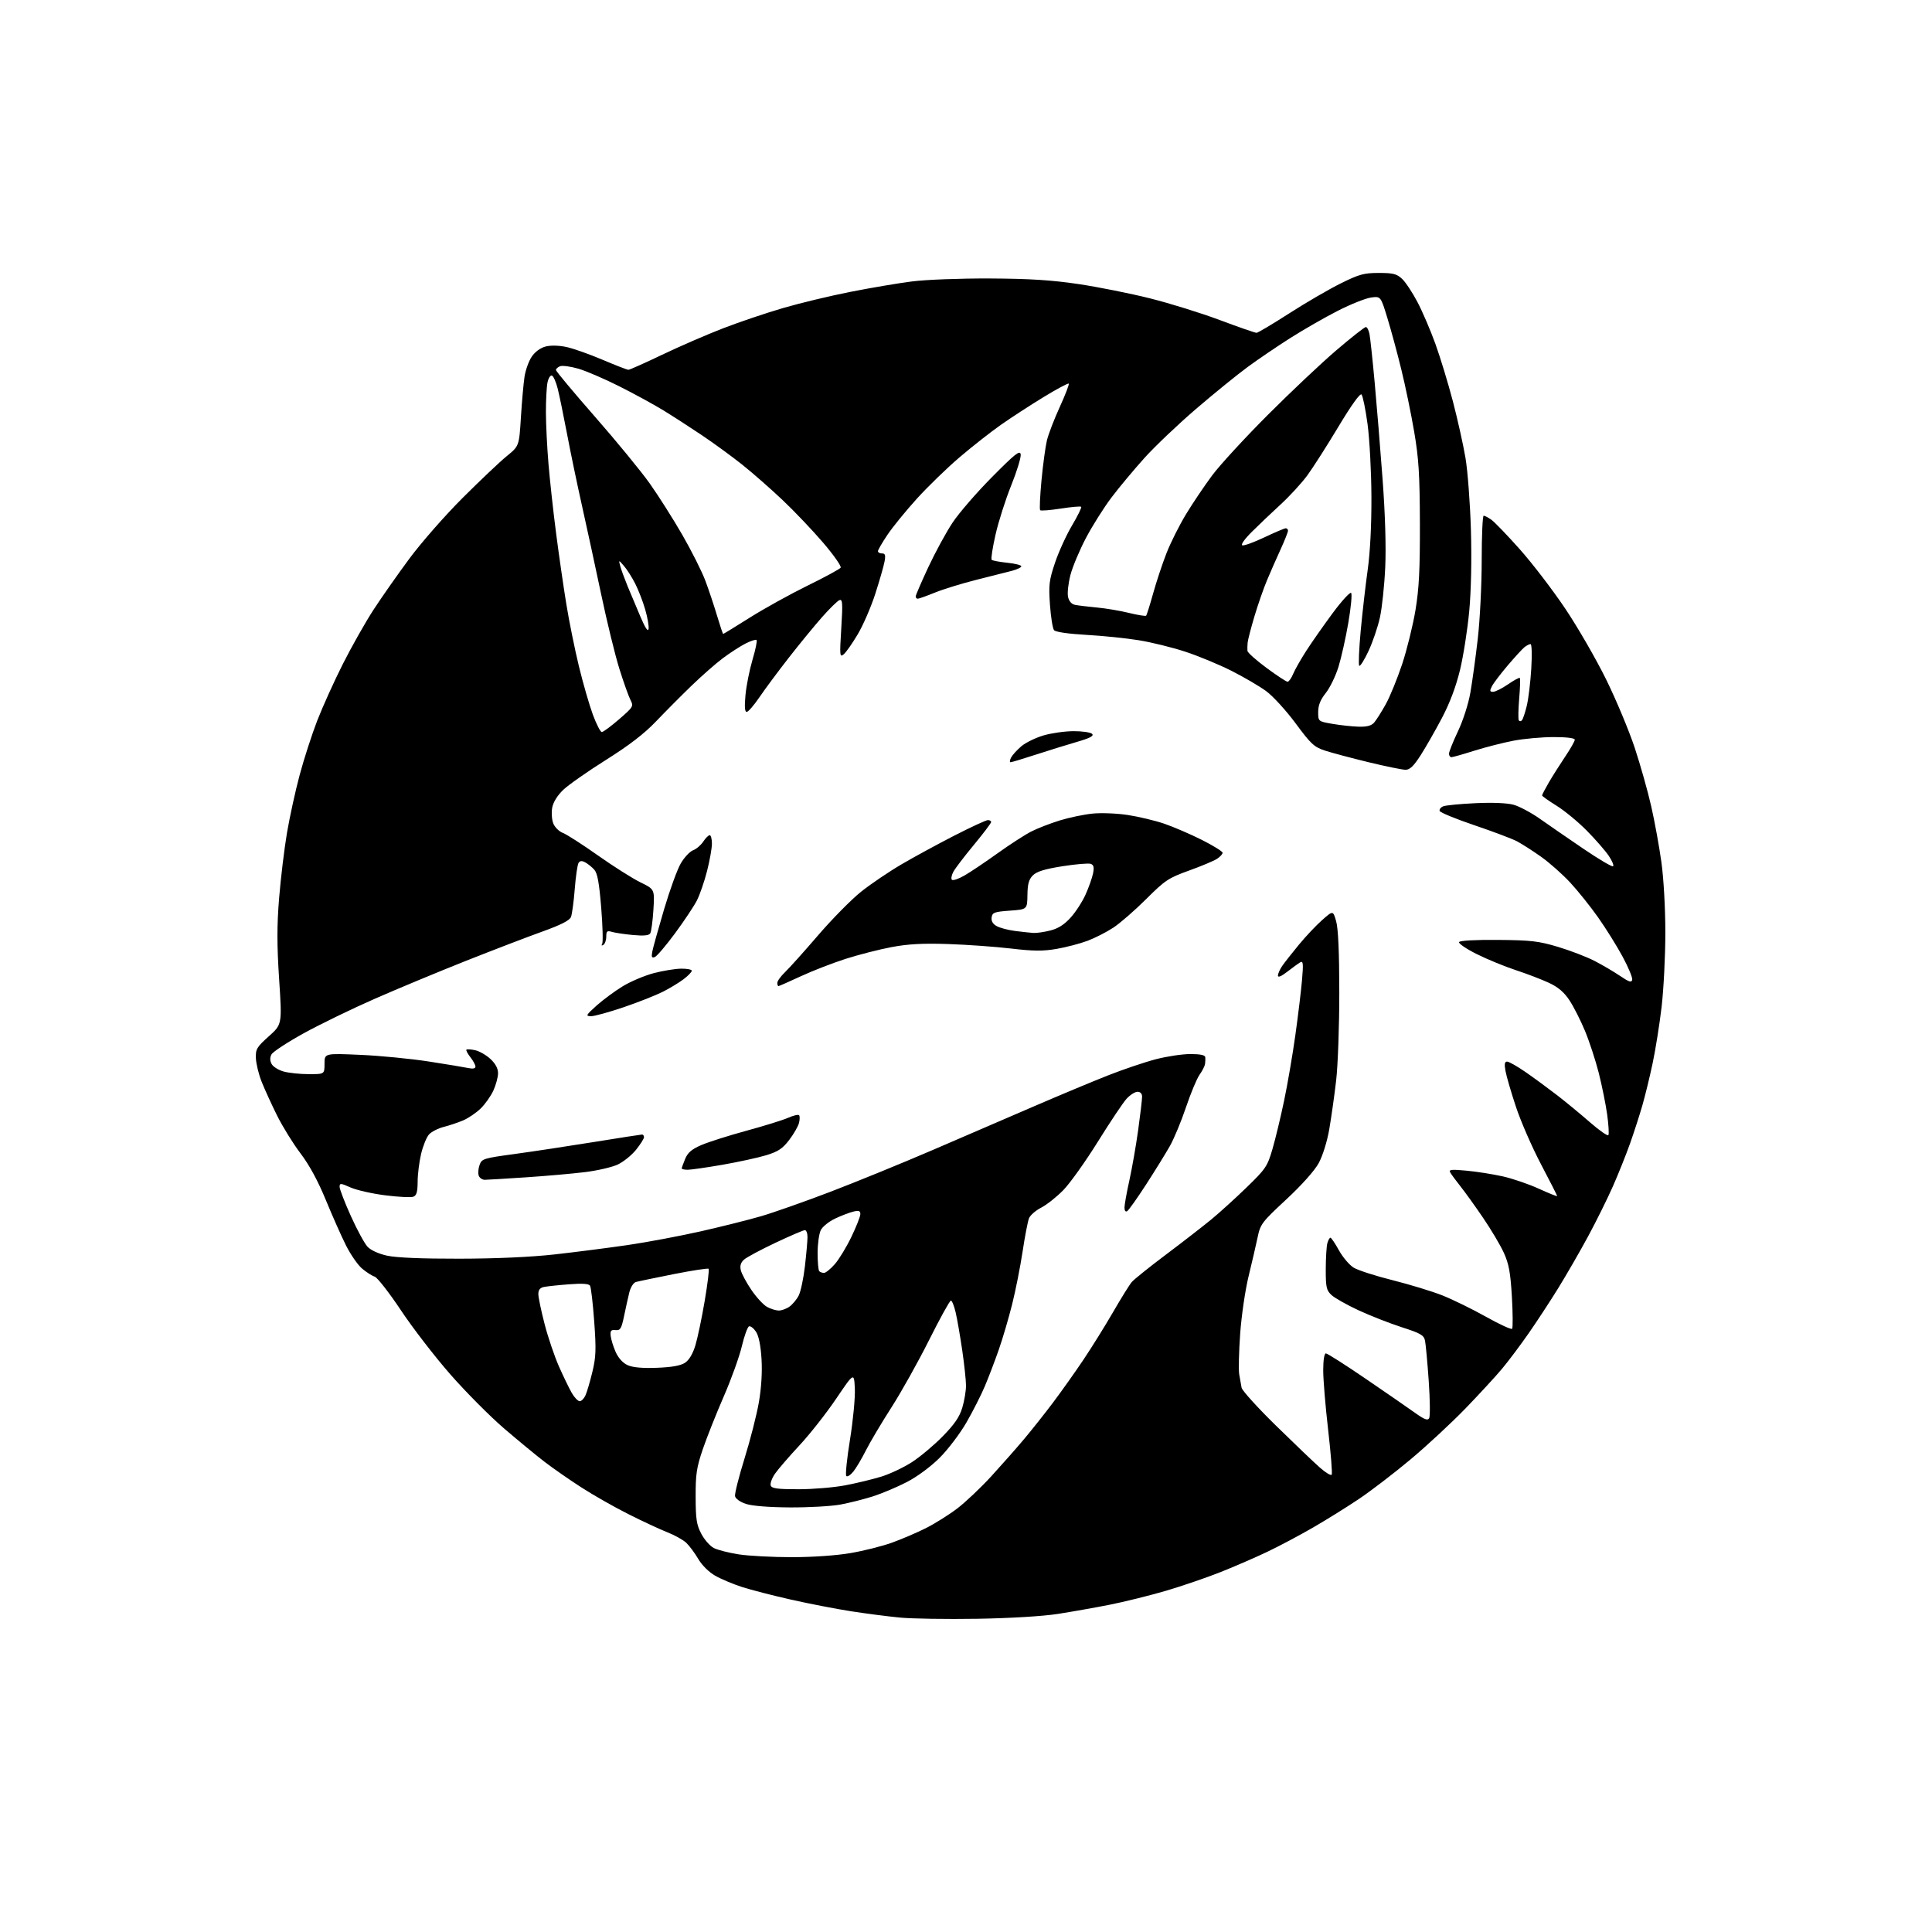 <?xml version="1.0" encoding="UTF-8" standalone="no"?>
<svg 
  version="1.1" 
  xmlns="http://www.w3.org/2000/svg" 
  xmlns:xlink="http://www.w3.org/1999/xlink" 
  xmlns:svg="http://www.w3.org/2000/svg"
  xmlns:rdf="http://www.w3.org/1999/02/22-rdf-syntax-ns#"
  xmlns:cc="http://creativecommons.org/ns#"
  xmlns:dc="http://purl.org/dc/elements/1.1/"
  viewBox="0 0 768 768"
  width="768"
  height="768"
>
<style>svg {background-color: white; }</style>"
<path stroke="none" fill="black" fill-rule="evenodd" d="M388.50,643.49C376.40,643.69 362.55,643.48 357.73,643.01C352.91,642.55 344.13,641.41 338.23,640.49C332.33,639.57 321.65,637.50 314.50,635.89C307.35,634.28 298.57,632.02 295.00,630.87C291.43,629.72 286.60,627.69 284.28,626.36C281.79,624.94 279.02,622.19 277.54,619.66C276.16,617.31 274.01,614.43 272.77,613.26C271.52,612.10 268.16,610.23 265.30,609.11C262.44,607.99 255.53,604.78 249.95,601.97C244.36,599.17 235.90,594.37 231.15,591.30C226.39,588.24 219.80,583.65 216.50,581.12C213.20,578.59 205.96,572.62 200.41,567.86C194.86,563.10 185.27,553.46 179.10,546.43C172.93,539.40 164.05,527.90 159.38,520.87C154.70,513.85 150.00,507.82 148.93,507.48C147.86,507.14 145.62,505.71 143.94,504.29C142.26,502.88 139.39,498.75 137.56,495.11C135.73,491.48 132.11,483.32 129.51,477.00C126.41,469.44 122.96,463.10 119.47,458.50C116.54,454.65 112.33,447.84 110.10,443.36C107.88,438.88 105.12,432.83 103.97,429.92C102.82,427.00 101.81,422.83 101.72,420.65C101.58,417.05 102.05,416.26 106.85,411.95C112.14,407.22 112.14,407.22 110.96,389.27C110.06,375.50 110.06,367.97 110.96,356.91C111.61,348.98 113.02,337.32 114.09,331.00C115.17,324.68 117.43,314.34 119.13,308.02C120.82,301.71 123.95,292.04 126.08,286.52C128.22,281.00 132.82,270.82 136.32,263.89C139.82,256.96 145.29,247.28 148.48,242.39C151.66,237.50 158.10,228.32 162.78,222.00C167.47,215.68 176.97,204.84 183.90,197.93C190.83,191.01 198.72,183.54 201.43,181.33C206.36,177.31 206.36,177.31 207.07,165.90C207.46,159.63 208.11,152.35 208.51,149.72C208.91,147.10 210.19,143.52 211.37,141.79C212.67,139.86 214.81,138.29 216.86,137.75C218.93,137.22 222.14,137.29 225.17,137.94C227.88,138.52 234.33,140.80 239.50,143.00C244.67,145.20 249.31,147.00 249.81,147.00C250.30,147.00 256.35,144.30 263.25,141.00C270.14,137.71 281.02,132.98 287.43,130.51C293.83,128.03 304.57,124.41 311.29,122.45C318.00,120.49 330.02,117.60 338.00,116.03C345.98,114.45 357.00,112.58 362.50,111.88C368.13,111.16 381.67,110.65 393.50,110.70C409.30,110.78 418.02,111.33 428.72,112.92C436.55,114.09 449.37,116.65 457.22,118.62C465.08,120.59 477.57,124.48 485.00,127.27C492.43,130.05 498.95,132.32 499.50,132.30C500.05,132.29 505.90,128.80 512.50,124.56C519.10,120.32 528.29,114.97 532.92,112.68C540.30,109.02 542.19,108.50 548.09,108.50C553.81,108.50 555.22,108.86 557.36,110.86C558.74,112.16 561.48,116.30 563.45,120.05C565.42,123.79 568.63,131.26 570.57,136.63C572.51,142.00 575.64,152.26 577.52,159.44C579.40,166.63 581.66,176.78 582.55,182.00C583.43,187.22 584.40,200.09 584.71,210.60C585.06,222.45 584.80,234.73 584.04,242.98C583.36,250.28 581.71,260.80 580.37,266.35C578.76,272.98 576.30,279.52 573.16,285.47C570.54,290.43 566.74,297.09 564.71,300.25C561.99,304.50 560.43,306.00 558.74,306.00C557.48,306.00 550.84,304.64 543.97,302.98C537.11,301.31 529.33,299.24 526.68,298.37C522.40,296.97 521.11,295.77 515.05,287.57C511.30,282.50 506.04,276.73 503.34,274.75C500.65,272.77 494.40,269.12 489.47,266.63C484.53,264.14 476.26,260.72 471.09,259.03C465.92,257.34 457.63,255.30 452.65,254.50C447.68,253.69 438.30,252.73 431.80,252.37C424.59,251.96 419.61,251.23 419.00,250.50C418.45,249.84 417.72,245.29 417.38,240.40C416.82,232.44 417.04,230.66 419.42,223.60C420.89,219.26 423.92,212.61 426.18,208.82C428.43,205.03 430.05,201.72 429.79,201.46C429.53,201.19 425.87,201.51 421.67,202.17C417.46,202.82 413.78,203.11 413.48,202.81C413.18,202.51 413.42,197.17 414.01,190.93C414.60,184.69 415.57,177.54 416.17,175.04C416.78,172.54 419.08,166.56 421.29,161.74C423.50,156.91 425.09,152.76 424.84,152.50C424.58,152.24 420.06,154.66 414.80,157.87C409.53,161.08 401.91,166.04 397.86,168.88C393.81,171.73 386.45,177.51 381.50,181.73C376.55,185.94 368.92,193.34 364.54,198.16C360.16,202.99 354.87,209.47 352.79,212.57C350.70,215.67 349.00,218.61 349.00,219.10C349.00,219.60 349.73,220.00 350.61,220.00C351.90,220.00 352.10,220.68 351.60,223.33C351.25,225.17 349.60,230.91 347.93,236.08C346.26,241.26 343.14,248.46 341.00,252.08C338.86,255.70 336.34,259.30 335.40,260.08C333.81,261.41 333.74,260.75 334.42,249.75C335.04,239.72 334.93,238.09 333.70,238.56C332.90,238.87 329.79,241.90 326.79,245.31C323.79,248.71 317.86,255.94 313.62,261.37C309.38,266.80 304.11,273.89 301.92,277.12C299.72,280.35 297.43,283.00 296.82,283.00C296.06,283.00 295.91,280.91 296.34,276.29C296.68,272.60 297.94,266.29 299.13,262.27C300.33,258.25 301.05,254.72 300.75,254.41C300.44,254.11 298.45,254.75 296.33,255.83C294.20,256.92 290.14,259.55 287.30,261.68C284.46,263.81 278.85,268.75 274.82,272.65C270.79,276.55 264.47,282.90 260.78,286.77C256.07,291.69 250.09,296.29 240.89,302.07C233.66,306.61 226.04,311.95 223.96,313.92C221.59,316.17 219.94,318.83 219.52,321.02C219.16,322.95 219.34,325.76 219.92,327.28C220.50,328.81 222.20,330.50 223.73,331.09C225.25,331.67 231.54,335.70 237.70,340.06C243.87,344.41 251.46,349.22 254.57,350.74C260.24,353.50 260.24,353.50 259.74,361.66C259.46,366.14 258.89,370.36 258.48,371.03C257.95,371.88 255.88,372.08 251.61,371.68C248.25,371.37 244.49,370.81 243.25,370.44C241.33,369.86 241.00,370.14 241.00,372.32C241.00,373.73 240.48,375.20 239.85,375.60C239.15,376.03 238.96,375.87 239.37,375.20C239.75,374.59 239.58,368.13 238.99,360.83C238.18,350.87 237.49,347.10 236.22,345.69C235.29,344.66 233.67,343.36 232.63,342.80C231.28,342.08 230.53,342.15 229.97,343.05C229.54,343.75 228.86,348.41 228.47,353.41C228.08,358.41 227.40,363.40 226.98,364.50C226.43,365.91 223.02,367.64 215.35,370.40C209.38,372.55 195.72,377.79 185.00,382.04C174.28,386.30 158.07,393.04 149.00,397.02C139.93,401.00 127.20,407.18 120.72,410.75C114.24,414.33 108.48,418.10 107.93,419.13C107.26,420.39 107.27,421.64 107.98,422.96C108.55,424.03 110.71,425.38 112.76,425.95C114.82,426.52 119.31,426.99 122.75,426.99C129.00,427.00 129.00,427.00 129.00,422.85C129.00,418.69 129.00,418.69 143.25,419.32C151.09,419.66 163.35,420.86 170.50,421.97C177.65,423.08 184.74,424.26 186.25,424.58C188.02,424.95 189.00,424.74 189.00,423.99C189.00,423.34 188.09,421.66 186.99,420.26C185.88,418.85 185.17,417.50 185.41,417.25C185.66,417.01 187.23,417.11 188.90,417.48C190.58,417.85 193.31,419.42 194.97,420.97C196.99,422.86 197.99,424.75 197.98,426.65C197.97,428.22 197.13,431.30 196.13,433.50C195.12,435.70 192.86,438.91 191.09,440.63C189.32,442.35 186.21,444.47 184.19,445.34C182.16,446.21 178.66,447.39 176.41,447.96C174.16,448.53 171.52,449.88 170.54,450.96C169.56,452.04 168.14,455.53 167.39,458.71C166.64,461.90 166.02,466.88 166.02,469.78C166.00,473.80 165.60,475.22 164.31,475.71C163.39,476.07 158.37,475.82 153.17,475.16C147.97,474.51 141.76,473.10 139.36,472.04C135.36,470.27 135.00,470.25 135.00,471.81C135.01,472.74 137.02,477.96 139.48,483.41C141.93,488.85 144.92,494.35 146.11,495.61C147.40,496.99 150.53,498.41 153.88,499.15C157.48,499.95 167.77,500.38 182.50,500.35C197.09,500.33 210.99,499.71 220.50,498.65C228.75,497.73 241.80,496.05 249.50,494.93C257.20,493.80 270.25,491.35 278.50,489.49C286.75,487.62 297.54,484.92 302.48,483.48C307.42,482.05 319.80,477.69 329.98,473.80C340.17,469.91 358.40,462.46 370.50,457.26C382.60,452.05 400.82,444.19 411.00,439.79C421.18,435.40 434.45,429.85 440.50,427.47C446.55,425.09 455.07,422.21 459.44,421.07C463.80,419.93 469.99,419.00 473.19,419.00C477.11,419.00 479.04,419.41 479.12,420.25C479.18,420.94 479.14,422.17 479.02,422.98C478.90,423.80 477.92,425.71 476.84,427.23C475.76,428.75 473.34,434.55 471.46,440.12C469.58,445.70 466.70,452.64 465.06,455.54C463.42,458.45 459.18,465.31 455.63,470.80C452.08,476.28 448.69,481.07 448.09,481.44C447.44,481.85 447.00,481.29 447.00,480.05C447.00,478.91 447.87,474.05 448.94,469.24C450.00,464.43 451.58,455.42 452.44,449.22C453.30,443.01 454.00,437.05 454.00,435.97C454.00,434.73 453.32,434.00 452.19,434.00C451.19,434.00 449.24,435.24 447.85,436.75C446.47,438.26 441.32,445.95 436.42,453.83C431.51,461.72 425.33,470.39 422.68,473.10C420.03,475.81 416.07,478.94 413.89,480.06C411.71,481.17 409.52,483.08 409.04,484.29C408.56,485.51 407.41,491.45 406.50,497.50C405.58,503.55 403.72,512.98 402.35,518.44C400.98,523.91 398.61,532.01 397.06,536.44C395.52,540.88 393.02,547.42 391.51,551.00C390.00,554.58 386.69,561.10 384.15,565.50C381.61,569.90 376.83,576.20 373.52,579.50C369.99,583.03 364.61,587.00 360.50,589.13C356.65,591.12 350.57,593.69 347.00,594.83C343.43,595.97 337.57,597.44 334.00,598.10C330.43,598.75 321.43,599.26 314.00,599.22C305.66,599.17 298.98,598.64 296.51,597.82C294.20,597.06 292.39,595.76 292.19,594.74C292.00,593.78 293.70,587.03 295.97,579.74C298.23,572.46 300.79,562.45 301.65,557.50C302.65,551.80 303.04,545.47 302.72,540.24C302.40,534.93 301.62,531.07 300.55,529.43C299.63,528.03 298.38,527.04 297.77,527.24C297.17,527.44 295.88,530.99 294.90,535.12C293.93,539.25 290.70,548.23 287.72,555.07C284.74,561.90 281.00,571.33 279.40,576.00C276.91,583.30 276.50,585.99 276.53,595.00C276.55,603.91 276.89,606.14 278.79,609.73C280.01,612.06 282.25,614.59 283.76,615.37C285.27,616.14 289.74,617.28 293.69,617.89C297.65,618.50 307.13,619.00 314.77,619.00C322.99,619.00 332.49,618.34 338.07,617.38C343.26,616.50 350.65,614.64 354.50,613.26C358.35,611.88 364.43,609.28 368.00,607.49C371.58,605.69 377.20,602.17 380.50,599.66C383.80,597.15 389.91,591.36 394.09,586.80C398.26,582.23 404.14,575.58 407.14,572.00C410.15,568.42 415.32,561.90 418.63,557.50C421.94,553.10 427.37,545.45 430.69,540.50C434.01,535.55 439.33,527.00 442.51,521.50C445.69,516.00 449.02,510.65 449.90,509.62C450.78,508.58 456.90,503.67 463.50,498.71C470.10,493.75 478.20,487.47 481.50,484.76C484.80,482.04 491.14,476.29 495.58,471.98C503.13,464.66 503.81,463.66 505.81,456.82C506.99,452.79 509.08,444.10 510.46,437.50C511.84,430.90 513.85,419.20 514.92,411.50C516.00,403.80 517.19,393.95 517.57,389.61C518.14,383.05 518.03,381.86 516.88,382.53C516.12,382.97 513.81,384.65 511.75,386.25C509.35,388.12 508.00,388.68 508.00,387.81C508.00,387.06 508.77,385.33 509.70,383.97C510.64,382.61 513.64,378.80 516.36,375.50C519.08,372.20 523.24,367.79 525.61,365.71C529.90,361.92 529.90,361.92 531.14,366.21C531.96,369.08 532.38,378.46 532.39,394.50C532.40,407.70 531.84,423.45 531.14,429.50C530.44,435.55 529.20,444.29 528.40,448.93C527.55,453.80 525.78,459.46 524.22,462.33C522.59,465.34 517.48,471.06 511.30,476.81C501.58,485.84 501.01,486.59 499.91,491.91C499.26,494.98 497.65,501.93 496.33,507.35C495.00,512.77 493.50,523.02 492.99,530.14C492.48,537.25 492.31,544.52 492.60,546.29C492.89,548.05 493.32,550.46 493.55,551.63C493.79,552.80 499.94,559.59 507.24,566.73C514.53,573.87 522.37,581.37 524.67,583.39C526.96,585.42 529.08,586.69 529.37,586.20C529.67,585.72 529.03,577.72 527.96,568.41C526.88,559.11 526.00,548.46 526.00,544.75C526.00,540.67 526.42,538.00 527.06,538.00C527.64,538.00 534.73,542.51 542.81,548.03C550.89,553.54 559.72,559.64 562.43,561.58C566.24,564.30 567.54,564.79 568.12,563.75C568.54,563.01 568.46,556.35 567.94,548.95C567.43,541.55 566.76,534.35 566.47,532.94C566.00,530.74 564.74,530.01 557.21,527.59C552.42,526.04 544.68,523.01 540.02,520.85C535.35,518.68 530.51,515.95 529.27,514.78C527.27,512.91 527.00,511.69 527.01,504.58C527.02,500.13 527.30,495.49 527.63,494.25C527.96,493.01 528.52,492.01 528.87,492.01C529.21,492.02 530.74,494.28 532.26,497.04C533.78,499.79 536.42,502.89 538.12,503.92C539.82,504.96 546.77,507.20 553.58,508.90C560.38,510.61 569.31,513.33 573.41,514.96C577.52,516.60 585.29,520.40 590.68,523.42C596.07,526.45 600.76,528.60 601.09,528.21C601.42,527.82 601.38,522.10 601.00,515.50C600.43,505.84 599.81,502.43 597.80,498.00C596.42,494.98 592.68,488.68 589.48,484.00C586.29,479.32 582.24,473.70 580.49,471.50C578.74,469.30 576.94,466.87 576.50,466.09C575.82,464.91 576.86,464.79 582.98,465.36C587.00,465.73 593.48,466.76 597.39,467.63C601.30,468.51 607.76,470.72 611.75,472.55C615.74,474.37 619.00,475.68 619.00,475.45C619.00,475.23 616.10,469.52 612.55,462.77C609.00,456.02 604.53,445.77 602.62,440.00C600.70,434.23 598.83,427.81 598.46,425.75C597.95,422.97 598.12,422.00 599.10,422.00C599.82,422.00 603.13,423.88 606.46,426.18C609.78,428.48 615.42,432.62 619.00,435.38C622.58,438.15 628.50,443.03 632.17,446.24C635.84,449.44 639.08,451.68 639.36,451.22C639.65,450.75 639.43,447.06 638.87,443.02C638.31,438.97 636.80,431.54 635.53,426.51C634.25,421.47 631.78,413.94 630.04,409.76C628.30,405.58 625.53,400.12 623.87,397.62C621.73,394.38 619.38,392.39 615.68,390.67C612.83,389.34 606.90,387.07 602.50,385.63C598.10,384.18 591.12,381.31 587.00,379.25C582.88,377.19 579.73,375.05 580.00,374.50C580.30,373.89 586.37,373.55 595.50,373.63C608.58,373.74 611.63,374.09 619.30,376.39C624.13,377.83 630.66,380.34 633.80,381.95C636.93,383.57 641.52,386.26 644.00,387.94C647.56,390.36 648.57,390.68 648.83,389.48C649.01,388.65 647.30,384.52 645.03,380.32C642.76,376.11 638.40,369.11 635.33,364.76C632.27,360.41 627.26,354.15 624.20,350.85C621.14,347.55 615.91,342.91 612.57,340.55C609.23,338.18 604.92,335.43 603.00,334.42C601.08,333.41 593.46,330.54 586.08,328.04C578.70,325.54 572.50,322.99 572.29,322.37C572.08,321.75 572.72,320.92 573.71,320.52C574.69,320.12 580.45,319.56 586.50,319.28C593.23,318.96 599.12,319.20 601.66,319.90C603.94,320.52 608.67,323.04 612.16,325.50C615.65,327.97 623.43,333.33 629.46,337.42C635.49,341.51 640.77,344.64 641.21,344.37C641.64,344.10 640.87,342.22 639.50,340.19C638.12,338.16 634.19,333.65 630.75,330.17C627.31,326.69 621.91,322.24 618.75,320.28C615.59,318.32 613.00,316.48 613.00,316.20C613.00,315.91 614.20,313.61 615.66,311.09C617.13,308.56 620.05,303.94 622.16,300.80C624.27,297.67 626.00,294.64 626.00,294.05C626.00,293.40 622.82,293.00 617.59,293.00C612.96,293.00 605.78,293.65 601.63,294.44C597.47,295.24 590.43,297.04 585.99,298.44C581.54,299.85 577.47,301.00 576.95,301.00C576.43,301.00 576.00,300.37 576.00,299.60C576.00,298.84 577.60,294.83 579.56,290.70C581.59,286.43 583.72,279.82 584.49,275.35C585.25,271.03 586.57,261.43 587.43,254.00C588.29,246.57 589.00,232.51 589.00,222.75C589.00,212.99 589.35,205.00 589.78,205.00C590.21,205.00 591.57,205.71 592.82,206.59C594.07,207.46 599.16,212.75 604.14,218.34C609.12,223.93 617.27,234.57 622.25,242.00C627.23,249.43 634.55,262.11 638.52,270.20C642.49,278.28 647.56,290.43 649.81,297.20C652.05,303.96 655.01,314.45 656.38,320.50C657.76,326.55 659.59,336.58 660.44,342.78C661.34,349.29 662.00,361.15 662.00,370.79C662.00,379.99 661.33,393.22 660.52,400.20C659.70,407.18 658.09,417.30 656.94,422.69C655.80,428.09 653.95,435.65 652.84,439.50C651.73,443.35 649.55,450.10 647.99,454.50C646.43,458.90 643.37,466.55 641.19,471.50C639.01,476.45 634.55,485.45 631.28,491.50C628.01,497.55 622.69,506.77 619.46,512.00C616.23,517.23 610.92,525.33 607.67,530.00C604.42,534.67 599.69,540.98 597.17,544.00C594.66,547.02 588.07,554.17 582.55,559.88C577.02,565.59 567.22,574.69 560.76,580.10C554.30,585.51 545.07,592.59 540.26,595.82C535.44,599.06 527.15,604.22 521.83,607.29C516.51,610.36 508.41,614.66 503.83,616.84C499.25,619.03 490.88,622.66 485.24,624.91C479.60,627.15 469.70,630.54 463.24,632.43C456.78,634.31 446.77,636.79 441.00,637.93C435.23,639.07 426.00,640.70 420.50,641.56C414.54,642.49 401.61,643.27 388.50,643.49zM317.36,592.00C323.09,592.00 331.45,591.30 335.94,590.45C340.43,589.60 346.92,588.03 350.37,586.97C353.82,585.90 359.31,583.30 362.57,581.18C365.83,579.07 371.33,574.45 374.78,570.92C379.45,566.15 381.44,563.23 382.53,559.57C383.34,556.86 384.00,552.92 384.00,550.81C384.00,548.71 383.32,542.38 382.50,536.74C381.67,531.11 380.51,524.36 379.90,521.75C379.30,519.14 378.44,517.00 377.99,517.00C377.55,517.00 373.63,524.09 369.30,532.75C364.96,541.41 358.23,553.45 354.34,559.50C350.45,565.55 345.91,573.20 344.24,576.50C342.58,579.80 340.31,583.63 339.20,585.00C338.08,586.38 336.83,587.16 336.41,586.74C336.00,586.33 336.66,579.80 337.89,572.24C339.11,564.68 339.98,555.58 339.81,552.00C339.50,545.50 339.50,545.50 332.37,556.04C328.44,561.84 321.89,570.17 317.81,574.54C313.73,578.92 309.36,583.98 308.10,585.79C306.84,587.59 306.07,589.73 306.38,590.54C306.82,591.69 309.13,592.00 317.36,592.00zM230.44,557.00C231.12,557.00 232.15,555.97 232.72,554.71C233.30,553.45 234.53,549.28 235.46,545.43C236.91,539.47 237.02,536.52 236.21,525.33C235.69,518.12 234.94,511.71 234.55,511.08C234.06,510.29 231.44,510.12 226.17,510.53C221.95,510.85 217.49,511.33 216.25,511.58C214.68,511.90 214.00,512.75 214.00,514.41C214.00,515.71 215.12,521.09 216.49,526.35C217.85,531.62 220.43,539.20 222.20,543.21C223.98,547.22 226.28,551.96 227.31,553.75C228.35,555.54 229.76,557.00 230.44,557.00zM261.12,543.72C267.04,543.50 270.54,542.87 272.29,541.73C273.93,540.65 275.40,538.20 276.43,534.78C277.31,531.88 278.97,523.96 280.12,517.19C281.27,510.42 281.98,504.65 281.69,504.36C281.41,504.08 275.17,505.03 267.84,506.48C260.50,507.94 253.72,509.35 252.77,509.62C251.79,509.91 250.66,511.72 250.15,513.81C249.65,515.84 248.71,520.08 248.06,523.23C247.02,528.21 246.58,528.92 244.68,528.73C242.91,528.54 242.55,528.96 242.75,531.00C242.89,532.38 243.77,535.25 244.71,537.39C245.79,539.82 247.57,541.79 249.46,542.66C251.52,543.59 255.30,543.94 261.12,543.72zM309.53,520.96C310.64,520.98 312.56,520.30 313.78,519.44C315.01,518.58 316.67,516.60 317.48,515.03C318.29,513.46 319.41,508.20 319.97,503.34C320.53,498.48 320.99,493.26 320.99,491.75C321.00,490.24 320.53,489.00 319.95,489.00C319.38,489.00 314.11,491.26 308.26,494.02C302.40,496.79 296.77,499.80 295.75,500.73C294.45,501.90 294.07,503.18 294.49,504.96C294.83,506.36 296.72,509.88 298.71,512.80C300.69,515.71 303.48,518.73 304.91,519.51C306.33,520.29 308.41,520.94 309.53,520.96zM327.56,506.00C328.24,506.00 330.17,504.43 331.85,502.52C333.53,500.60 336.50,495.72 338.45,491.66C340.40,487.61 342.00,483.54 342.00,482.63C342.00,481.32 341.41,481.10 339.25,481.62C337.74,481.98 334.48,483.22 332.00,484.39C329.53,485.55 326.95,487.62 326.27,489.00C325.59,490.38 325.02,494.46 325.01,498.08C325.01,501.70 325.30,504.97 325.67,505.33C326.03,505.70 326.89,506.00 327.56,506.00zM192.72,468.99C191.74,468.99 190.66,468.27 190.32,467.38C189.98,466.49 190.11,464.58 190.62,463.14C191.51,460.62 192.09,460.43 204.52,458.74C211.66,457.77 225.82,455.62 236.00,453.98C246.18,452.33 254.84,450.99 255.25,450.99C255.66,451.00 256.00,451.48 256.00,452.06C256.00,452.64 254.58,454.88 252.84,457.05C251.11,459.21 247.84,461.84 245.59,462.91C243.34,463.97 237.45,465.34 232.50,465.94C227.55,466.55 216.97,467.48 209.00,468.01C201.03,468.54 193.70,468.98 192.72,468.99zM273.37,465.00C272.07,465.00 271.00,464.76 271.00,464.47C271.00,464.18 271.62,462.45 272.38,460.64C273.41,458.16 275.00,456.81 278.87,455.15C281.69,453.94 289.73,451.39 296.75,449.48C303.76,447.57 311.19,445.27 313.26,444.35C315.33,443.44 317.29,442.96 317.63,443.30C317.97,443.63 317.96,445.02 317.62,446.37C317.28,447.73 315.53,450.78 313.73,453.14C311.07,456.62 309.33,457.77 304.56,459.23C301.33,460.21 293.52,461.91 287.21,463.01C280.90,464.10 274.67,465.00 273.37,465.00zM234.91,403.96C232.71,403.91 232.91,403.54 237.19,399.70C239.78,397.39 244.46,393.93 247.61,392.02C250.76,390.11 256.30,387.78 259.92,386.83C263.54,385.89 268.41,385.09 270.75,385.06C273.09,385.03 275.00,385.40 275.00,385.88C275.00,386.37 273.54,387.88 271.75,389.24C269.96,390.60 266.25,392.85 263.50,394.24C260.75,395.63 253.74,398.40 247.91,400.39C242.09,402.37 236.24,403.98 234.91,403.96zM309.44,392.00C309.20,392.00 309.00,391.41 309.00,390.69C309.00,389.96 310.38,388.05 312.07,386.44C313.76,384.82 319.69,378.22 325.24,371.76C330.80,365.30 338.48,357.51 342.32,354.45C346.17,351.39 353.40,346.49 358.41,343.56C363.41,340.63 372.88,335.49 379.45,332.12C386.03,328.75 391.99,326.00 392.70,326.00C393.42,326.00 394.00,326.35 394.00,326.77C394.00,327.20 390.91,331.28 387.14,335.84C383.36,340.39 379.69,345.22 378.97,346.56C378.25,347.90 377.99,349.33 378.40,349.73C378.80,350.14 381.02,349.39 383.32,348.07C385.62,346.76 391.55,342.78 396.50,339.23C401.45,335.68 407.52,331.76 410.00,330.51C412.48,329.25 417.55,327.29 421.27,326.14C425.00,324.99 430.85,323.77 434.27,323.42C437.70,323.07 444.01,323.31 448.30,323.97C452.59,324.62 459.11,326.18 462.80,327.43C466.48,328.69 473.21,331.59 477.75,333.87C482.29,336.15 486.00,338.46 486.00,338.99C486.00,339.52 484.99,340.61 483.75,341.42C482.51,342.22 477.51,344.32 472.64,346.07C464.47,349.02 463.14,349.90 455.64,357.38C451.16,361.85 445.29,366.95 442.60,368.73C439.91,370.51 435.26,372.88 432.27,374.00C429.28,375.12 423.75,376.56 419.98,377.21C414.58,378.14 410.73,378.10 401.82,377.05C395.59,376.32 384.39,375.52 376.92,375.27C366.86,374.93 361.03,375.25 354.45,376.48C349.57,377.40 341.33,379.50 336.15,381.16C330.97,382.82 322.94,385.94 318.31,388.09C313.67,390.24 309.68,392.00 309.44,392.00zM260.29,380.44C259.09,380.90 258.88,380.45 259.30,378.26C259.59,376.74 261.69,369.20 263.97,361.50C266.25,353.80 269.24,345.56 270.63,343.20C272.01,340.83 274.21,338.49 275.52,337.99C276.83,337.50 278.65,335.94 279.56,334.54C280.48,333.15 281.63,332.00 282.12,332.00C282.60,332.00 283.00,333.50 283.00,335.34C283.00,337.18 282.13,342.09 281.06,346.26C280.00,350.43 278.18,355.68 277.04,357.93C275.89,360.18 272.00,366.03 268.38,370.94C264.77,375.84 261.13,380.12 260.29,380.44zM410.81,370.86C412.08,370.94 415.11,370.50 417.55,369.88C420.62,369.11 423.09,367.54 425.60,364.75C427.60,362.55 430.26,358.44 431.52,355.62C432.79,352.80 434.12,349.04 434.49,347.25C434.99,344.80 434.78,343.85 433.61,343.40C432.76,343.08 427.70,343.50 422.37,344.34C415.29,345.46 412.12,346.44 410.59,347.97C408.98,349.57 408.48,351.38 408.42,355.78C408.34,361.50 408.34,361.50 401.42,362.00C395.25,362.45 394.47,362.74 394.19,364.68C393.98,366.13 394.66,367.29 396.19,368.14C397.46,368.85 400.75,369.72 403.50,370.07C406.25,370.43 409.54,370.78 410.81,370.86zM401.71,303.00C401.28,303.00 401.39,302.15 401.94,301.11C402.50,300.07 404.34,298.05 406.04,296.62C407.74,295.19 411.69,293.26 414.82,292.34C417.94,291.42 423.32,290.66 426.76,290.65C430.21,290.63 433.52,291.12 434.13,291.73C434.95,292.55 433.27,293.42 427.87,294.98C423.82,296.16 416.45,298.44 411.50,300.06C406.55,301.68 402.14,303.00 401.71,303.00zM239.23,291.00C239.78,291.00 242.87,288.71 246.10,285.92C251.80,280.97 251.93,280.76 250.59,278.17C249.84,276.70 247.85,271.10 246.17,265.73C244.49,260.36 241.25,247.08 238.97,236.23C236.68,225.38 233.25,209.53 231.34,201.00C229.43,192.47 226.76,179.65 225.41,172.50C224.05,165.35 222.39,157.29 221.72,154.58C221.05,151.87 220.00,149.49 219.38,149.29C218.77,149.09 217.98,150.35 217.63,152.09C217.28,153.83 217.00,159.13 217.01,163.87C217.02,168.62 217.48,177.90 218.04,184.50C218.59,191.10 219.95,203.47 221.06,212.00C222.16,220.53 223.98,233.12 225.10,240.00C226.21,246.88 228.48,258.07 230.13,264.88C231.79,271.69 234.29,280.35 235.69,284.13C237.09,287.91 238.68,291.00 239.23,291.00zM540.10,288.87C543.34,288.96 545.14,288.49 546.23,287.25C547.07,286.29 549.15,283.02 550.83,280.00C552.52,276.98 555.46,269.77 557.38,264.00C559.29,258.23 561.67,248.55 562.68,242.50C564.10,233.93 564.48,226.32 564.43,208.00C564.37,188.63 563.97,182.24 562.16,171.64C560.96,164.57 558.67,153.49 557.08,147.02C555.50,140.54 553.00,131.31 551.53,126.50C548.86,117.76 548.86,117.76 545.01,118.27C542.89,118.56 536.95,120.92 531.83,123.53C526.70,126.14 518.23,131.00 513.00,134.32C507.77,137.64 500.12,142.83 496.00,145.86C491.88,148.88 482.65,156.37 475.50,162.50C468.35,168.64 459.08,177.44 454.91,182.08C450.74,186.71 444.84,193.78 441.82,197.78C438.79,201.79 434.24,209.01 431.70,213.83C429.16,218.64 426.38,225.27 425.52,228.54C424.67,231.82 424.23,235.74 424.56,237.25C424.94,239.00 425.95,240.16 427.33,240.44C428.52,240.68 432.43,241.16 436.00,241.49C439.57,241.82 445.34,242.79 448.82,243.65C452.29,244.50 455.34,244.99 455.60,244.74C455.85,244.48 457.11,240.50 458.39,235.89C459.67,231.27 462.06,224.08 463.70,219.90C465.33,215.71 468.83,208.75 471.46,204.41C474.09,200.07 478.76,193.14 481.83,189.01C484.90,184.88 494.86,174.05 503.96,164.94C513.06,155.83 525.35,144.24 531.27,139.19C537.19,134.13 542.44,130.00 542.94,130.00C543.44,130.00 544.09,131.24 544.39,132.75C544.69,134.26 545.62,142.93 546.45,152.00C547.28,161.07 548.70,178.40 549.60,190.50C550.63,204.38 551.02,217.30 550.65,225.50C550.33,232.65 549.38,241.61 548.55,245.41C547.72,249.21 545.67,255.24 544.00,258.81C542.33,262.38 540.67,265.01 540.32,264.65C539.96,264.30 540.23,258.04 540.90,250.75C541.58,243.46 542.83,232.55 543.68,226.50C544.65,219.62 545.21,208.77 545.16,197.50C545.13,187.60 544.43,174.61 543.63,168.63C542.82,162.65 541.73,157.33 541.22,156.82C540.64,156.24 537.17,161.07 532.03,169.64C527.49,177.20 521.94,185.89 519.70,188.95C517.46,192.00 512.69,197.20 509.10,200.50C505.50,203.80 500.33,208.72 497.60,211.44C494.72,214.30 493.14,216.55 493.85,216.78C494.52,217.01 498.47,215.57 502.64,213.59C506.80,211.62 510.61,210.00 511.10,210.00C511.60,210.00 512.00,210.44 512.00,210.97C512.00,211.51 510.66,214.87 509.03,218.44C507.39,222.01 504.96,227.54 503.63,230.72C502.29,233.90 500.06,240.32 498.66,245.00C497.27,249.68 496.04,254.40 495.95,255.50C495.85,256.60 495.82,258.06 495.88,258.74C495.95,259.43 499.35,262.46 503.45,265.49C507.54,268.52 511.31,271.00 511.83,271.00C512.34,271.00 513.33,269.61 514.04,267.91C514.74,266.21 517.11,262.05 519.29,258.66C521.48,255.27 526.20,248.54 529.78,243.70C533.37,238.86 536.66,235.26 537.09,235.70C537.53,236.14 537.03,241.45 535.99,247.50C534.96,253.55 533.18,261.47 532.06,265.11C530.93,268.74 528.66,273.42 527.00,275.50C524.87,278.18 524.00,280.36 524.00,283.02C524.00,286.77 524.00,286.77 529.75,287.76C532.91,288.30 537.57,288.80 540.10,288.87zM604.98,286.34C605.39,285.88 606.26,283.30 606.91,280.61C607.57,277.91 608.37,271.28 608.70,265.86C609.04,260.22 608.92,256.01 608.40,256.03C607.91,256.05 606.82,256.61 605.98,257.28C605.15,257.95 602.17,261.20 599.36,264.50C596.55,267.80 593.73,271.51 593.09,272.75C592.12,274.63 592.19,275.00 593.53,275.00C594.42,275.00 597.08,273.67 599.44,272.04C601.81,270.41 603.93,269.26 604.15,269.49C604.38,269.71 604.27,273.41 603.90,277.70C603.54,281.99 603.47,285.88 603.74,286.34C604.01,286.80 604.56,286.80 604.98,286.34zM257.82,249.99C258.00,248.89 257.39,245.43 256.48,242.29C255.57,239.15 253.79,234.54 252.52,232.03C251.25,229.53 249.24,226.36 248.05,224.99C245.89,222.50 245.89,222.50 246.55,225.00C246.91,226.38 248.23,229.97 249.47,233.00C250.72,236.03 253.03,241.53 254.62,245.24C256.53,249.71 257.61,251.31 257.82,249.99zM287.48,252.00C287.63,252.00 292.43,249.06 298.13,245.47C303.83,241.88 314.12,236.19 321.00,232.81C327.88,229.44 333.80,226.23 334.17,225.66C334.54,225.10 331.42,220.65 327.25,215.77C323.07,210.89 315.80,203.23 311.08,198.77C306.36,194.30 299.14,187.97 295.04,184.70C290.93,181.43 283.73,176.18 279.03,173.02C274.34,169.87 267.44,165.41 263.71,163.13C259.98,160.84 252.10,156.54 246.21,153.58C240.32,150.61 232.98,147.45 229.90,146.56C226.82,145.67 223.56,145.23 222.65,145.58C221.74,145.93 221.00,146.60 221.00,147.08C221.00,147.56 227.97,155.91 236.49,165.63C245.01,175.35 254.79,187.28 258.24,192.13C261.68,196.97 267.51,206.17 271.20,212.56C274.88,218.95 279.02,227.17 280.39,230.84C281.76,234.50 283.85,240.76 285.04,244.75C286.23,248.74 287.32,252.00 287.48,252.00zM364.83,238.00C364.37,238.00 364.00,237.60 364.00,237.10C364.00,236.61 366.26,231.37 369.02,225.46C371.78,219.55 376.12,211.58 378.67,207.74C381.22,203.91 388.27,195.76 394.34,189.64C403.54,180.36 405.44,178.85 405.74,180.60C405.94,181.76 404.25,187.30 401.99,192.91C399.73,198.52 396.91,207.34 395.74,212.52C394.56,217.70 393.87,222.20 394.20,222.53C394.52,222.86 397.31,223.38 400.39,223.70C403.48,224.02 406.00,224.65 406.00,225.10C406.00,225.55 404.31,226.37 402.25,226.91C400.19,227.45 393.81,229.07 388.08,230.50C382.35,231.94 374.96,234.22 371.66,235.56C368.36,236.90 365.28,238.00 364.83,238.00z" />

</svg>